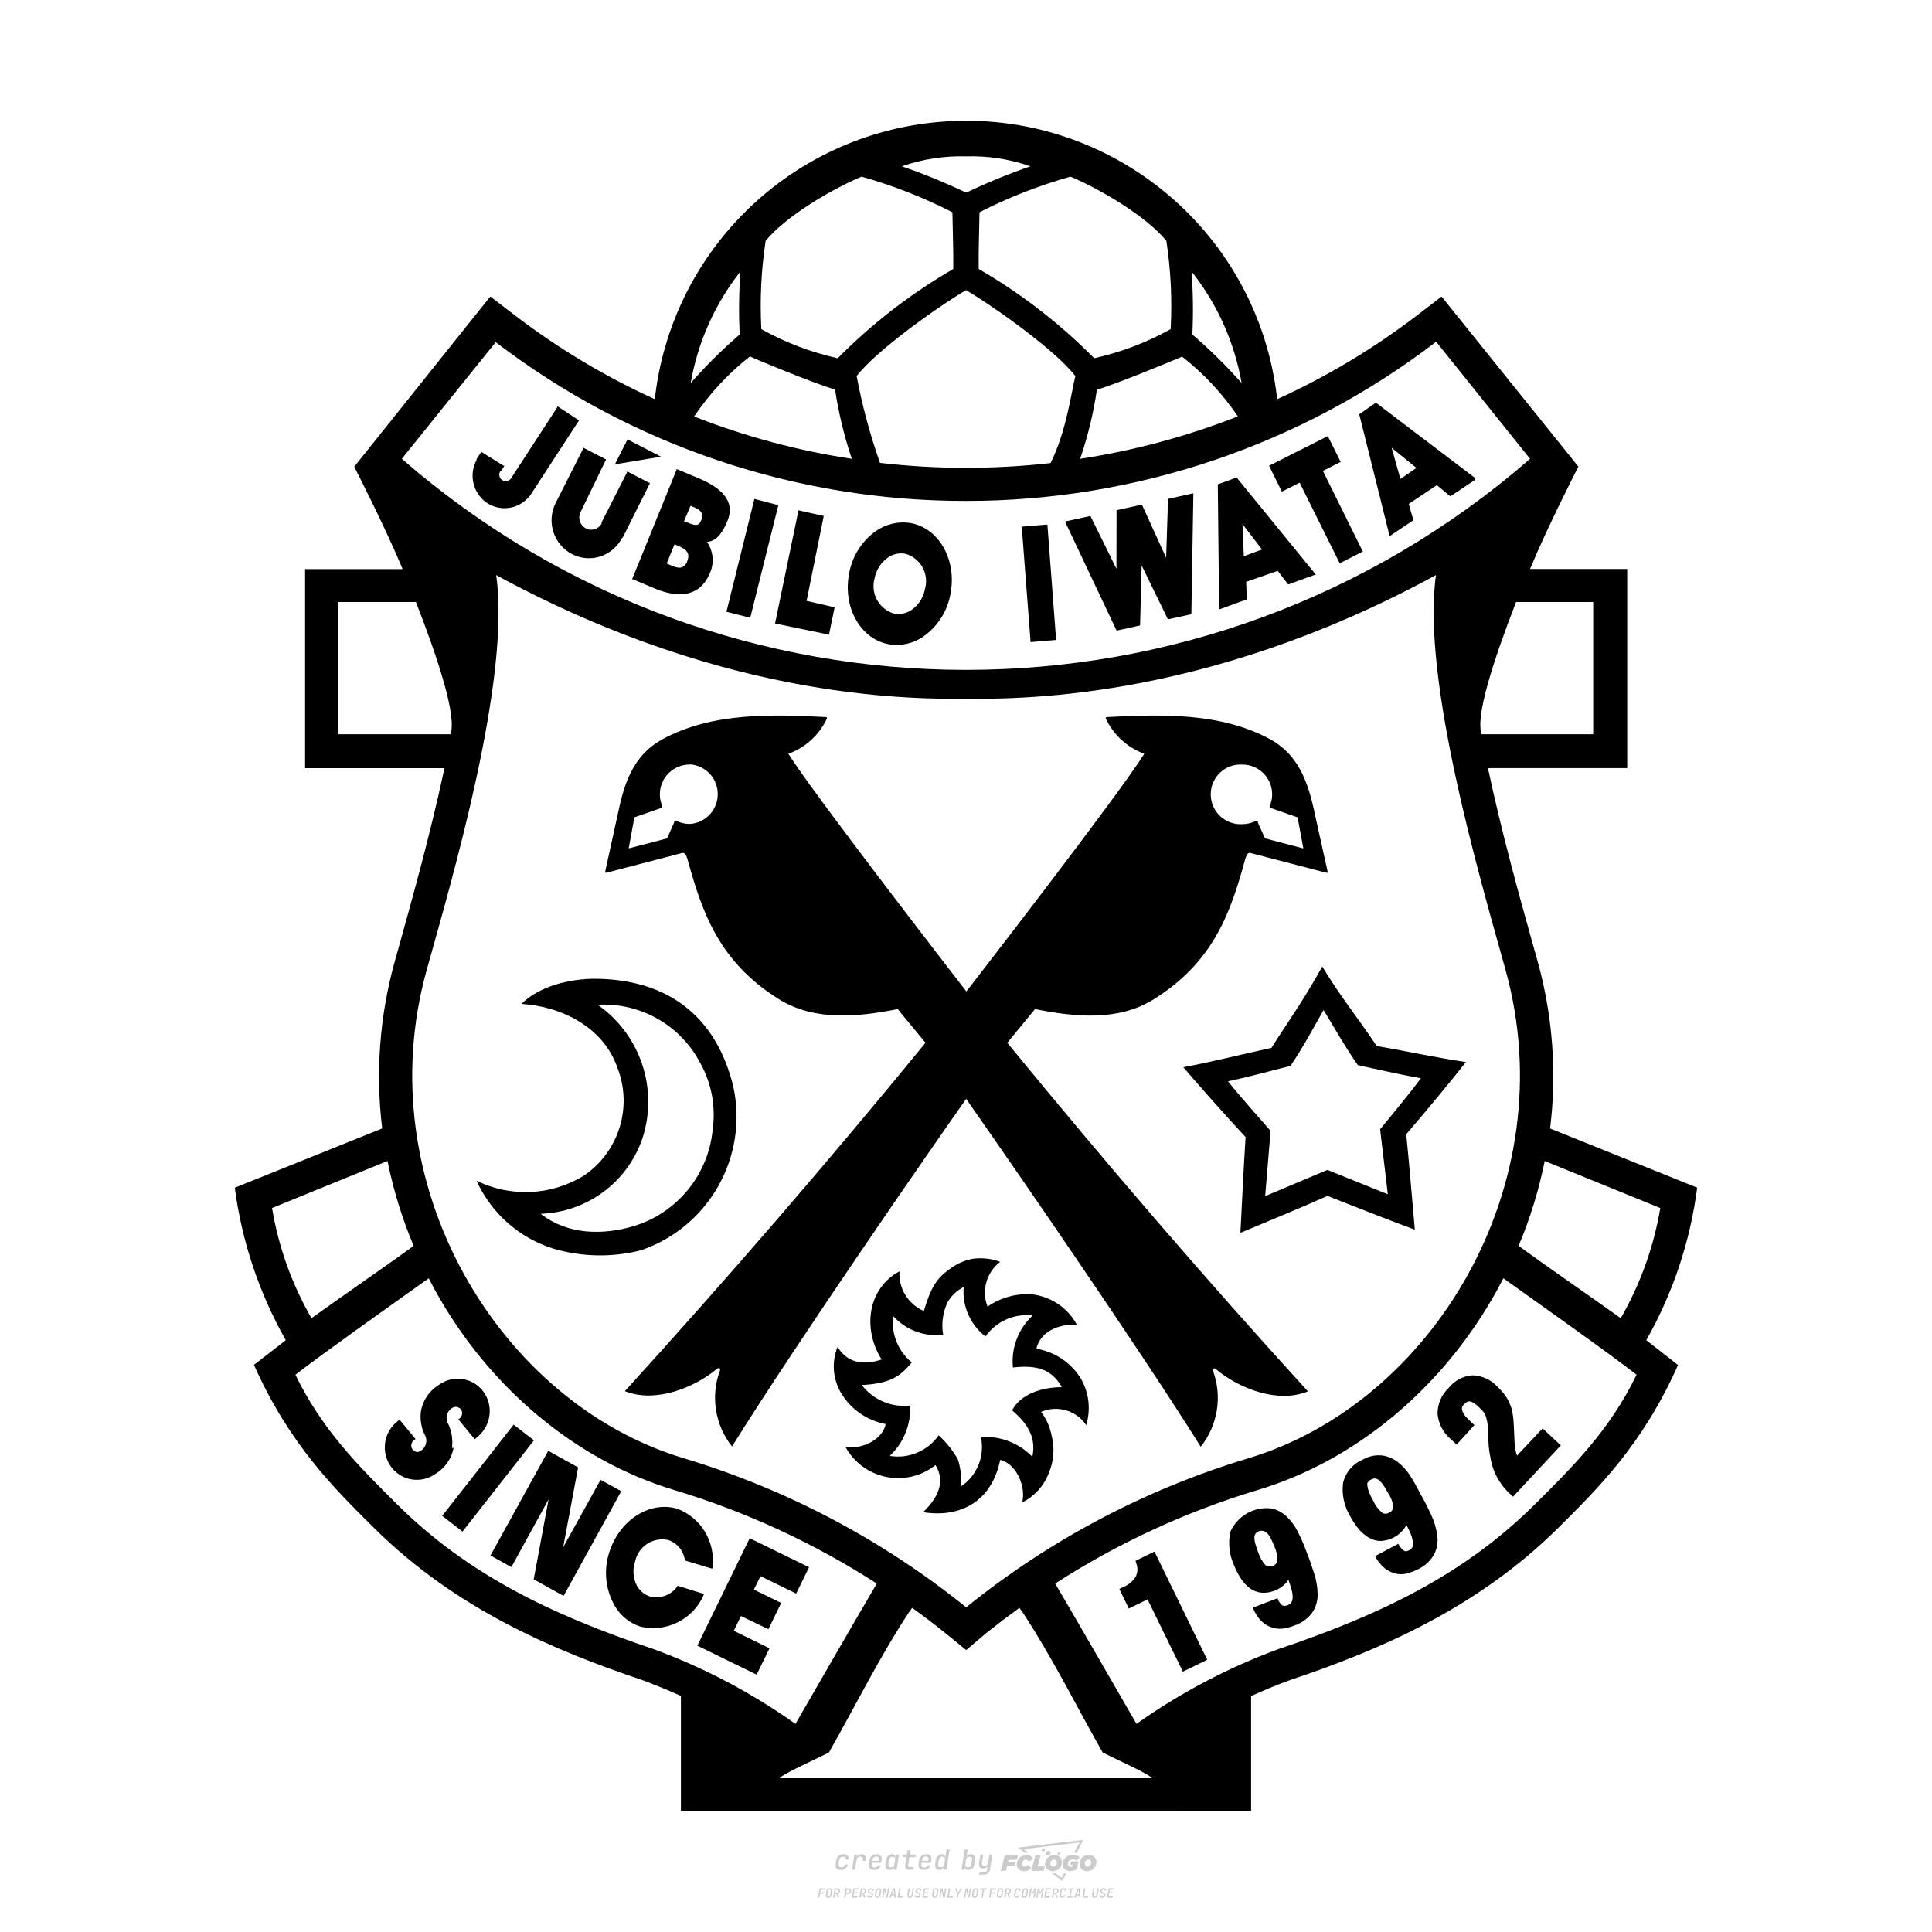 <?xml version="1.0" encoding="utf-8"?>
<!-- Created by @FCLOGO 2024-9-25 GMT+8 16:07:21 . https://fclogo.top/ -->
<!-- FOR PERSONAL USE ONLY NOT FOR COMMERCIAL USE -->
<!-- Created by @FCLOGO 2024-9-25 GMT+8 16:07:21 . https://fclogo.top/ -->
<!-- FOR PERSONAL USE ONLY NOT FOR COMMERCIAL USE -->
<!-- Created by @FCLOGO 2024-9-25 GMT+8 16:07:21 . https://fclogo.top/ -->
<!-- FOR PERSONAL USE ONLY NOT FOR COMMERCIAL USE -->
<!-- Created by @FCLOGO 2024-9-25 GMT+8 16:07:21 . https://fclogo.top/ -->
<!-- FOR PERSONAL USE ONLY NOT FOR COMMERCIAL USE -->
<svg version="1.1" xmlns="http://www.w3.org/2000/svg" xmlns:xlink="http://www.w3.org/1999/xlink" x="0px" y="0px"
	 viewBox="0 0 800 800" style="enable-background:new 0 0 800 800;" xml:space="preserve">
<path style="fill:#CCCCCC;" d="M348.22,774.3c-0.79,0-1.38-0.22-1.77-0.65c-0.39-0.44-0.53-1.03-0.41-1.79l0.25-1.65
	c0.12-0.75,0.45-1.35,0.98-1.78c0.53-0.44,1.19-0.65,1.98-0.65c0.76,0,1.33,0.2,1.72,0.6c0.39,0.4,0.55,0.94,0.47,1.62h-1.24
	c0.03-0.36-0.06-0.64-0.26-0.84c-0.2-0.2-0.5-0.3-0.89-0.3c-0.42,0-0.76,0.12-1.03,0.35c-0.27,0.23-0.43,0.56-0.5,0.99l-0.26,1.66
	c-0.07,0.44-0.01,0.77,0.19,1c0.19,0.23,0.5,0.35,0.92,0.35c0.39,0,0.72-0.1,0.98-0.3c0.26-0.2,0.44-0.48,0.52-0.85h1.24
	c-0.14,0.69-0.47,1.23-0.99,1.63C349.61,774.1,348.97,774.3,348.22,774.3z M352.8,774.19l1-6.29h1.19l-0.19,1.19
	c0.34-0.87,0.97-1.3,1.91-1.3c0.67,0,1.17,0.21,1.49,0.62c0.32,0.42,0.43,0.99,0.31,1.71l-0.07,0.42h-1.27l0.06-0.32
	c0.07-0.45,0.01-0.8-0.17-1.04c-0.18-0.24-0.48-0.36-0.88-0.36c-0.4,0-0.74,0.12-1.01,0.37c-0.27,0.24-0.43,0.59-0.5,1.03
	l-0.63,3.97H352.8z M361.91,774.3c-0.77,0-1.35-0.22-1.73-0.67c-0.38-0.45-0.51-1.04-0.4-1.77l0.25-1.65
	c0.08-0.49,0.26-0.92,0.52-1.28c0.26-0.37,0.6-0.65,1.01-0.85c0.41-0.2,0.87-0.3,1.38-0.3c0.77,0,1.35,0.22,1.73,0.67
	c0.39,0.45,0.52,1.04,0.39,1.77l-0.17,1.12h-3.85l-0.09,0.53c-0.15,0.95,0.22,1.43,1.11,1.43c0.72,0,1.17-0.25,1.37-0.74h1.22
	c-0.17,0.53-0.5,0.96-1.01,1.28C363.16,774.14,362.58,774.3,361.91,774.3z M361.23,770.22l-0.05,0.29l2.65-0.01l0.05-0.29
	c0.07-0.47,0.01-0.82-0.17-1.07c-0.18-0.25-0.49-0.37-0.92-0.37c-0.44,0-0.8,0.13-1.06,0.38
	C361.48,769.39,361.31,769.75,361.23,770.22z M368.33,774.3c-0.63,0-1.1-0.21-1.41-0.64c-0.31-0.42-0.4-1-0.27-1.73l0.27-1.77
	c0.11-0.73,0.39-1.31,0.84-1.74c0.44-0.43,0.98-0.64,1.61-0.64c0.47,0,0.83,0.12,1.09,0.35c0.26,0.24,0.39,0.56,0.38,0.96h0.02
	l0.17-1.2h1.24l-1,6.29h-1.22l0.19-1.2h-0.02c-0.12,0.41-0.35,0.73-0.69,0.97C369.2,774.18,368.8,774.3,368.33,774.3z
	 M368.93,773.23c0.39,0,0.72-0.12,0.98-0.36c0.26-0.24,0.43-0.57,0.5-1.01l0.25-1.65c0.07-0.43,0.01-0.76-0.18-1
	c-0.19-0.24-0.47-0.36-0.86-0.36c-0.4,0-0.72,0.12-0.98,0.35c-0.26,0.24-0.42,0.57-0.49,1.01l-0.25,1.65
	c-0.07,0.44-0.01,0.78,0.17,1.01C368.24,773.11,368.53,773.23,368.93,773.23z M376.35,774.19c-0.57,0-0.99-0.16-1.26-0.47
	c-0.27-0.31-0.36-0.75-0.27-1.32l0.54-3.39h-1.74l0.17-1.12h1.74l0.27-1.72h1.24l-0.27,1.72h2.47l-0.18,1.12h-2.46l-0.54,3.39
	c-0.08,0.44,0.1,0.66,0.53,0.66h1.72l-0.17,1.12H376.35z M382.5,774.3c-0.77,0-1.35-0.22-1.73-0.67c-0.38-0.45-0.52-1.04-0.4-1.77
	l0.25-1.65c0.08-0.49,0.26-0.92,0.52-1.28c0.26-0.37,0.6-0.65,1.01-0.85c0.41-0.2,0.87-0.3,1.38-0.3c0.77,0,1.35,0.22,1.73,0.67
	c0.39,0.45,0.52,1.04,0.39,1.77l-0.17,1.12h-3.85l-0.09,0.53c-0.15,0.95,0.22,1.43,1.11,1.43c0.72,0,1.17-0.25,1.37-0.74h1.22
	c-0.17,0.53-0.5,0.96-1.01,1.28C383.76,774.14,383.18,774.3,382.5,774.3z M381.83,770.22l-0.05,0.29l2.65-0.01l0.05-0.29
	c0.07-0.47,0.01-0.82-0.17-1.07c-0.18-0.25-0.49-0.37-0.92-0.37c-0.44,0-0.8,0.13-1.06,0.38
	C382.08,769.39,381.91,769.75,381.83,770.22z M388.92,774.3c-0.63,0-1.1-0.21-1.4-0.64c-0.3-0.42-0.39-1-0.28-1.73l0.27-1.77
	c0.11-0.73,0.39-1.31,0.84-1.74c0.44-0.43,0.98-0.64,1.61-0.64c0.47,0,0.83,0.12,1.09,0.35c0.26,0.24,0.39,0.56,0.38,0.96h0.02
	l0.21-1.47l0.3-1.8h1.24l-1.33,8.35h-1.22l0.19-1.2h-0.02c-0.12,0.41-0.35,0.73-0.69,0.97C389.8,774.18,389.4,774.3,388.92,774.3z
	 M389.53,773.23c0.39,0,0.72-0.12,0.98-0.36c0.26-0.24,0.43-0.57,0.5-1.01l0.25-1.65c0.08-0.43,0.02-0.76-0.17-1
	c-0.19-0.24-0.48-0.36-0.87-0.36c-0.4,0-0.72,0.12-0.98,0.35c-0.26,0.24-0.42,0.57-0.49,1.01l-0.25,1.65
	c-0.08,0.44-0.02,0.78,0.16,1.01C388.83,773.11,389.13,773.23,389.53,773.23z M401.02,774.3c-0.47,0-0.84-0.12-1.1-0.35
	c-0.26-0.23-0.39-0.56-0.38-0.97h-0.01l-0.19,1.2h-1.22l1.33-8.35h1.24l-0.29,1.8l-0.27,1.47h0.05c0.12-0.41,0.35-0.73,0.69-0.97
	c0.34-0.23,0.74-0.35,1.21-0.35c0.63,0,1.1,0.21,1.4,0.64c0.3,0.43,0.39,1.01,0.28,1.74l-0.27,1.77c-0.11,0.73-0.39,1.31-0.84,1.73
	C402.18,774.09,401.64,774.3,401.02,774.3z M400.77,773.23c0.4,0,0.72-0.12,0.98-0.35c0.26-0.23,0.42-0.57,0.5-1.01l0.25-1.65
	c0.07-0.43,0.01-0.77-0.17-1.01c-0.18-0.24-0.47-0.35-0.87-0.35c-0.39,0-0.72,0.12-0.98,0.36c-0.26,0.24-0.43,0.57-0.5,1l-0.25,1.65
	c-0.07,0.44-0.01,0.77,0.17,1.01C400.08,773.11,400.37,773.23,400.77,773.23z M405.47,776.25l0.17-1.06h1.93
	c0.64,0,1.01-0.3,1.1-0.9l0.1-0.67l0.21-1.19h-0.03c-0.12,0.42-0.35,0.74-0.68,0.97c-0.33,0.23-0.73,0.34-1.2,0.34
	c-0.63,0-1.09-0.2-1.4-0.6c-0.31-0.4-0.41-0.94-0.3-1.63l0.58-3.6h1.24l-0.56,3.48c-0.06,0.41,0,0.73,0.18,0.96
	c0.18,0.23,0.47,0.34,0.85,0.34c0.39,0,0.72-0.12,0.98-0.37c0.27-0.24,0.43-0.58,0.49-1.02l0.54-3.4h1.24l-1.01,6.41
	c-0.1,0.6-0.37,1.08-0.81,1.42c-0.44,0.35-1,0.52-1.67,0.52H405.47z M417.79,770.09h3.22l0.54-1.85h-5.47l-1.71,6.44h2.15l0.59-2.1
	h3.03l0.44-1.71h-3.03L417.79,770.09z M424.23,772.92c-0.59,0-1.02-0.39-1.02-1.12c0-0.88,0.63-1.76,1.61-1.76
	c0.49,0,0.88,0.24,1.02,0.78l1.95-0.83c-0.29-1.17-1.27-1.9-2.64-1.9c-2.78,0-4.15,2.15-4.15,3.9c0,1.76,1.27,2.83,3.07,2.83
	c1.37,0,2.34-0.59,2.98-1.42l-1.51-1.17C425.16,772.67,424.72,772.92,424.23,772.92z M430.91,768.23h-2.15l-1.76,6.44h5.12
	l0.49-1.85h-2.93L430.91,768.23z M439.75,771.01c0-1.66-1.32-2.93-3.22-2.93c-2.2,0-3.81,1.81-3.81,3.81c0,1.66,1.32,2.93,3.22,2.93
	C438.14,774.82,439.75,773.01,439.75,771.01z M434.92,771.7c0-0.83,0.59-1.71,1.51-1.71c0.78,0,1.17,0.54,1.17,1.22
	c0,0.83-0.59,1.71-1.51,1.71C435.31,772.92,434.92,772.38,434.92,771.7z M443.21,772.23h1.07l-0.2,0.68
	c-0.15,0.05-0.34,0.1-0.59,0.1c-0.68,0-1.27-0.39-1.27-1.22c0-1.02,0.73-1.9,1.95-1.9c0.59,0,1.12,0.24,1.51,0.59l1.37-1.37
	c-0.44-0.54-1.51-1.07-2.73-1.07c-2.59,0-4.29,1.76-4.29,3.86c0,2.05,1.61,2.88,3.22,2.88c0.93,0,1.85-0.29,2.49-0.68l0.93-3.32
	h-3.12L443.21,772.23z M450.78,768.08c-2.2,0-3.81,1.81-3.81,3.81c0,1.66,1.32,2.93,3.22,2.93c2.2,0,3.81-1.81,3.81-3.81
	C454,769.35,452.68,768.08,450.78,768.08z M450.34,772.92c-0.78,0-1.17-0.54-1.17-1.22c0-0.83,0.59-1.71,1.51-1.71
	c0.78,0,1.17,0.54,1.17,1.22C451.85,772.04,451.27,772.92,450.34,772.92z M437.94,767.5c-0.05,0.29,0.1,0.49,0.44,0.49
	s0.54-0.2,0.63-0.49c0.05-0.24-0.1-0.49-0.44-0.49C438.24,767.01,437.99,767.25,437.94,767.5z M432.13,765.5
	c-0.44,0-0.73,0.24-0.78,0.59c-0.05,0.34,0.1,0.59,0.54,0.59s0.73-0.24,0.78-0.59C432.77,765.74,432.57,765.5,432.13,765.5z
	 M433.01,767.3c-0.1,0.54,0.15,0.88,0.83,0.88c0.63,0,1.07-0.39,1.17-0.88s-0.15-0.88-0.83-0.88
	C433.5,766.43,433.11,766.82,433.01,767.3z M439.6,777.55l-2.44-1.81h-1.51l4.25,3.17l1.61-3.17h-0.98L439.6,777.55z M425.84,767.16
	l-2-1.46l23.13-2.78l-2.15,4.25h1.02l2.68-5.32l-26.99,3.22l2.78,2.1H425.84z M338.72,785.79l0.61-3.83h2.32l-0.08,0.52h-1.76
	l-0.18,1.14h1.63l-0.08,0.52h-1.62l-0.26,1.64H338.72z M342.97,785.84c-0.36,0-0.62-0.1-0.8-0.3c-0.17-0.2-0.23-0.47-0.18-0.82
	l0.27-1.7c0.06-0.34,0.2-0.61,0.44-0.82c0.24-0.2,0.54-0.3,0.89-0.3c0.36,0,0.62,0.1,0.8,0.3c0.17,0.2,0.24,0.47,0.18,0.81
	l-0.27,1.71c-0.06,0.34-0.2,0.62-0.44,0.82C343.63,785.74,343.33,785.84,342.97,785.84z M343.05,785.33c0.19,0,0.35-0.05,0.47-0.16
	c0.12-0.11,0.19-0.26,0.23-0.46l0.27-1.7c0.03-0.2,0.01-0.35-0.08-0.46c-0.08-0.11-0.22-0.16-0.41-0.16s-0.35,0.05-0.46,0.16
	c-0.12,0.1-0.19,0.26-0.22,0.46l-0.27,1.7c-0.03,0.2-0.01,0.35,0.08,0.46C342.72,785.28,342.86,785.33,343.05,785.33z M345,785.79
	l0.61-3.83h1.2c0.24,0,0.44,0.05,0.6,0.14c0.16,0.09,0.28,0.22,0.36,0.39c0.07,0.17,0.09,0.37,0.05,0.59
	c-0.04,0.26-0.14,0.48-0.3,0.67c-0.16,0.19-0.37,0.32-0.6,0.39l0.54,1.64h-0.62l-0.48-1.57h-0.54l-0.25,1.57H345z M345.89,783.71
	h0.64c0.19,0,0.35-0.06,0.48-0.17c0.13-0.11,0.21-0.26,0.24-0.45c0.03-0.19,0-0.35-0.09-0.46c-0.09-0.11-0.24-0.17-0.43-0.17h-0.64
	L345.89,783.71z M349.54,785.79l0.61-3.83h1.25c0.37,0,0.65,0.1,0.84,0.31c0.19,0.21,0.26,0.49,0.2,0.84
	c-0.04,0.23-0.12,0.44-0.25,0.61s-0.29,0.31-0.49,0.4c-0.2,0.09-0.42,0.14-0.66,0.14h-0.69l-0.24,1.52H349.54z M350.43,783.75h0.69
	c0.19,0,0.36-0.06,0.49-0.18c0.14-0.12,0.22-0.27,0.25-0.47c0.03-0.2,0-0.35-0.1-0.47c-0.1-0.12-0.25-0.18-0.44-0.18h-0.69
	L350.43,783.75z M352.75,785.79l0.61-3.83h2.25l-0.08,0.5h-1.7l-0.17,1.09h1.51l-0.08,0.5h-1.51l-0.19,1.24h1.69l-0.08,0.5H352.75z
	 M355.84,785.79l0.61-3.83h1.2c0.24,0,0.44,0.05,0.6,0.14c0.16,0.09,0.28,0.22,0.36,0.39c0.07,0.17,0.09,0.37,0.05,0.59
	c-0.04,0.26-0.14,0.48-0.3,0.67c-0.16,0.19-0.37,0.32-0.6,0.39l0.54,1.64h-0.62l-0.48-1.57h-0.54l-0.25,1.57H355.84z M356.74,783.71
	h0.64c0.19,0,0.35-0.06,0.48-0.17c0.13-0.11,0.21-0.26,0.24-0.45c0.03-0.19,0-0.35-0.09-0.46c-0.09-0.11-0.24-0.17-0.43-0.17h-0.64
	L356.74,783.71z M360.13,785.84c-0.39,0-0.67-0.1-0.87-0.29c-0.19-0.19-0.26-0.45-0.22-0.78h0.57c-0.03,0.17,0.01,0.31,0.12,0.41
	c0.11,0.1,0.27,0.15,0.48,0.15c0.2,0,0.37-0.05,0.5-0.15c0.13-0.1,0.21-0.23,0.24-0.4c0.02-0.15,0-0.28-0.06-0.39
	c-0.06-0.11-0.16-0.18-0.29-0.22l-0.46-0.14c-0.27-0.08-0.46-0.22-0.59-0.41c-0.13-0.19-0.17-0.42-0.13-0.68
	c0.04-0.21,0.11-0.39,0.23-0.55c0.12-0.16,0.27-0.28,0.46-0.37c0.19-0.09,0.4-0.13,0.64-0.13c0.35,0,0.62,0.1,0.8,0.29
	c0.18,0.19,0.25,0.44,0.2,0.76h-0.57c0.03-0.17,0-0.3-0.09-0.4c-0.09-0.1-0.23-0.14-0.42-0.14c-0.19,0-0.34,0.04-0.46,0.13
	c-0.12,0.09-0.19,0.21-0.21,0.38c-0.02,0.15-0.01,0.28,0.05,0.39c0.06,0.11,0.16,0.18,0.29,0.22l0.47,0.15
	c0.26,0.08,0.46,0.22,0.58,0.41c0.12,0.19,0.17,0.42,0.12,0.69c-0.04,0.22-0.12,0.41-0.24,0.57c-0.13,0.16-0.29,0.29-0.49,0.38
	C360.6,785.79,360.38,785.84,360.13,785.84z M363.27,785.84c-0.36,0-0.62-0.1-0.8-0.3c-0.17-0.2-0.23-0.47-0.18-0.82l0.27-1.7
	c0.06-0.34,0.2-0.61,0.44-0.82c0.24-0.2,0.54-0.3,0.89-0.3c0.36,0,0.62,0.1,0.8,0.3c0.17,0.2,0.24,0.47,0.18,0.81l-0.27,1.71
	c-0.06,0.34-0.2,0.62-0.44,0.82C363.92,785.74,363.62,785.84,363.27,785.84z M363.34,785.33c0.19,0,0.35-0.05,0.47-0.16
	c0.12-0.11,0.19-0.26,0.23-0.46l0.27-1.7c0.03-0.2,0.01-0.35-0.08-0.46c-0.08-0.11-0.22-0.16-0.41-0.16c-0.19,0-0.35,0.05-0.46,0.16
	c-0.12,0.1-0.19,0.26-0.22,0.46l-0.27,1.7c-0.03,0.2-0.01,0.35,0.08,0.46C363.02,785.28,363.15,785.33,363.34,785.33z
	 M365.28,785.79l0.61-3.83h0.71l0.62,3.19c0.01-0.1,0.02-0.22,0.03-0.36c0.01-0.14,0.03-0.29,0.04-0.44
	c0.02-0.15,0.04-0.29,0.06-0.41l0.31-1.98h0.52l-0.61,3.83h-0.71l-0.61-3.19c-0.01,0.09-0.02,0.21-0.03,0.34s-0.03,0.28-0.04,0.42
	c-0.02,0.15-0.04,0.28-0.06,0.41l-0.31,2.01H365.28z M368.23,785.79l1.59-3.83h0.75l0.37,3.83h-0.56l-0.07-0.97h-1.09l-0.39,0.97
	H368.23z M369.39,784.34h0.87l-0.09-1.1c-0.02-0.2-0.03-0.37-0.04-0.51c-0.01-0.14-0.01-0.24-0.01-0.3c-0.02,0.06-0.05,0.16-0.1,0.3
	c-0.05,0.14-0.11,0.31-0.19,0.5L369.39,784.34z M371.72,785.79l0.61-3.83h0.57l-0.52,3.31h1.67l-0.08,0.52H371.72z M376.68,785.84
	c-0.37,0-0.63-0.1-0.8-0.3c-0.17-0.2-0.22-0.48-0.17-0.82l0.44-2.76h0.57l-0.44,2.76c-0.03,0.2-0.01,0.35,0.07,0.46
	c0.08,0.11,0.21,0.17,0.41,0.17c0.19,0,0.35-0.06,0.46-0.17c0.12-0.11,0.19-0.27,0.22-0.46l0.44-2.76h0.57l-0.44,2.76
	c-0.06,0.35-0.2,0.62-0.43,0.82C377.35,785.74,377.05,785.84,376.68,785.84z M379.84,785.84c-0.39,0-0.67-0.1-0.87-0.29
	c-0.19-0.19-0.26-0.45-0.22-0.78h0.57c-0.03,0.17,0.01,0.31,0.12,0.41c0.11,0.1,0.27,0.15,0.48,0.15c0.2,0,0.37-0.05,0.5-0.15
	c0.13-0.1,0.21-0.23,0.24-0.4c0.02-0.15,0-0.28-0.06-0.39c-0.06-0.11-0.16-0.18-0.29-0.22l-0.46-0.14
	c-0.27-0.08-0.46-0.22-0.59-0.41c-0.13-0.19-0.17-0.42-0.13-0.68c0.04-0.21,0.11-0.39,0.23-0.55s0.27-0.28,0.46-0.37
	c0.19-0.09,0.4-0.13,0.64-0.13c0.35,0,0.62,0.1,0.8,0.29c0.18,0.19,0.25,0.44,0.2,0.76h-0.57c0.03-0.17,0-0.3-0.09-0.4
	c-0.09-0.1-0.23-0.14-0.42-0.14c-0.19,0-0.34,0.04-0.46,0.13c-0.12,0.09-0.19,0.21-0.21,0.38c-0.02,0.15-0.01,0.28,0.05,0.39
	c0.06,0.11,0.16,0.18,0.29,0.22l0.47,0.15c0.26,0.08,0.46,0.22,0.58,0.41c0.12,0.19,0.17,0.42,0.12,0.69
	c-0.04,0.22-0.12,0.41-0.24,0.57c-0.13,0.16-0.29,0.29-0.49,0.38C380.31,785.79,380.09,785.84,379.84,785.84z M381.91,785.79
	l0.61-3.83h2.25l-0.08,0.5h-1.7l-0.17,1.09h1.51l-0.08,0.5h-1.51l-0.19,1.24h1.69l-0.08,0.5H381.91z M386.94,785.84
	c-0.36,0-0.62-0.1-0.8-0.3c-0.17-0.2-0.23-0.47-0.18-0.82l0.27-1.7c0.06-0.34,0.2-0.61,0.44-0.82c0.24-0.2,0.54-0.3,0.89-0.3
	c0.36,0,0.62,0.1,0.8,0.3c0.17,0.2,0.24,0.47,0.18,0.81l-0.27,1.71c-0.06,0.34-0.2,0.62-0.44,0.82
	C387.6,785.74,387.3,785.84,386.94,785.84z M387.02,785.33c0.19,0,0.35-0.05,0.47-0.16c0.12-0.11,0.19-0.26,0.23-0.46l0.27-1.7
	c0.03-0.2,0.01-0.35-0.08-0.46c-0.08-0.11-0.22-0.16-0.41-0.16c-0.19,0-0.35,0.05-0.46,0.16c-0.12,0.1-0.19,0.26-0.22,0.46
	l-0.27,1.7c-0.03,0.2-0.01,0.35,0.08,0.46C386.7,785.28,386.83,785.33,387.02,785.33z M388.95,785.79l0.61-3.83h0.71l0.62,3.19
	c0.01-0.1,0.02-0.22,0.03-0.36c0.01-0.14,0.03-0.29,0.04-0.44c0.02-0.15,0.04-0.29,0.06-0.41l0.31-1.98h0.52l-0.61,3.83h-0.71
	l-0.61-3.19c-0.01,0.09-0.02,0.21-0.03,0.34c-0.01,0.13-0.03,0.28-0.04,0.42c-0.02,0.15-0.04,0.28-0.06,0.41l-0.31,2.01H388.95z
	 M392.25,785.79l0.61-3.83h0.57l-0.52,3.31h1.67l-0.08,0.52H392.25z M396.12,785.79l0.22-1.41l-0.75-2.42h0.58l0.45,1.45
	c0.03,0.09,0.05,0.18,0.07,0.27c0.02,0.08,0.03,0.15,0.03,0.19c0.02-0.04,0.05-0.1,0.09-0.19c0.04-0.08,0.09-0.17,0.14-0.27
	l0.9-1.45h0.6l-1.53,2.42l-0.22,1.41H396.12z M399.22,785.79l0.61-3.83h0.71l0.62,3.19c0.01-0.1,0.02-0.22,0.03-0.36
	c0.01-0.14,0.03-0.29,0.04-0.44c0.02-0.15,0.04-0.29,0.06-0.41l0.31-1.98h0.52l-0.61,3.83h-0.71l-0.61-3.19
	c-0.01,0.09-0.02,0.21-0.03,0.34c-0.01,0.13-0.03,0.28-0.04,0.42c-0.02,0.15-0.04,0.28-0.06,0.41l-0.31,2.01H399.22z M403.51,785.84
	c-0.36,0-0.62-0.1-0.8-0.3c-0.18-0.2-0.23-0.47-0.18-0.82l0.27-1.7c0.06-0.34,0.2-0.61,0.44-0.82c0.24-0.2,0.54-0.3,0.89-0.3
	c0.36,0,0.62,0.1,0.8,0.3c0.17,0.2,0.24,0.47,0.18,0.81l-0.27,1.71c-0.06,0.34-0.2,0.62-0.44,0.82
	C404.16,785.74,403.86,785.84,403.51,785.84z M403.58,785.33c0.19,0,0.35-0.05,0.47-0.16c0.12-0.11,0.19-0.26,0.23-0.46l0.27-1.7
	c0.03-0.2,0.01-0.35-0.08-0.46c-0.08-0.11-0.22-0.16-0.41-0.16c-0.19,0-0.35,0.05-0.46,0.16c-0.12,0.1-0.19,0.26-0.22,0.46
	l-0.27,1.7c-0.03,0.2-0.01,0.35,0.08,0.46C403.26,785.28,403.4,785.33,403.58,785.33z M406.38,785.79l0.52-3.31h-1.02l0.08-0.52
	h2.62l-0.08,0.52h-1.03l-0.52,3.31H406.38z M409.52,785.79l0.61-3.83h2.32l-0.08,0.52h-1.76l-0.18,1.14h1.63l-0.08,0.52h-1.62
	l-0.26,1.64H409.52z M413.77,785.84c-0.36,0-0.62-0.1-0.8-0.3c-0.18-0.2-0.23-0.47-0.18-0.82l0.27-1.7c0.06-0.34,0.2-0.61,0.44-0.82
	c0.24-0.2,0.54-0.3,0.89-0.3c0.36,0,0.62,0.1,0.8,0.3c0.17,0.2,0.24,0.47,0.18,0.81l-0.27,1.71c-0.06,0.34-0.2,0.62-0.44,0.82
	C414.42,785.74,414.13,785.84,413.77,785.84z M413.85,785.33c0.19,0,0.35-0.05,0.47-0.16c0.12-0.11,0.19-0.26,0.23-0.46l0.27-1.7
	c0.03-0.2,0.01-0.35-0.08-0.46c-0.08-0.11-0.22-0.16-0.41-0.16c-0.19,0-0.35,0.05-0.46,0.16c-0.12,0.1-0.19,0.26-0.22,0.46
	l-0.27,1.7c-0.03,0.2-0.01,0.35,0.08,0.46C413.52,785.28,413.66,785.33,413.85,785.33z M415.8,785.79l0.61-3.83h1.2
	c0.24,0,0.44,0.05,0.6,0.14c0.16,0.09,0.28,0.22,0.36,0.39c0.07,0.17,0.09,0.37,0.05,0.59c-0.04,0.26-0.14,0.48-0.3,0.67
	c-0.16,0.19-0.37,0.32-0.6,0.39l0.54,1.64h-0.62l-0.48-1.57h-0.54l-0.25,1.57H415.8z M416.69,783.71h0.64
	c0.19,0,0.35-0.06,0.48-0.17c0.13-0.11,0.21-0.26,0.24-0.45c0.03-0.19,0-0.35-0.09-0.46c-0.09-0.11-0.24-0.17-0.43-0.17h-0.64
	L416.69,783.71z M420.91,785.84c-0.36,0-0.63-0.1-0.81-0.3c-0.18-0.2-0.24-0.47-0.19-0.82l0.27-1.7c0.06-0.35,0.21-0.62,0.45-0.82
	s0.55-0.3,0.91-0.3c0.36,0,0.63,0.1,0.81,0.3c0.18,0.2,0.24,0.47,0.19,0.82h-0.57c0.03-0.2,0-0.35-0.09-0.46
	c-0.09-0.11-0.23-0.16-0.42-0.16c-0.19,0-0.35,0.05-0.48,0.16c-0.12,0.1-0.2,0.26-0.23,0.45l-0.27,1.71c-0.03,0.2,0,0.35,0.09,0.46
	c0.09,0.11,0.23,0.16,0.42,0.16c0.19,0,0.35-0.05,0.47-0.16c0.12-0.11,0.2-0.26,0.23-0.46h0.57c-0.03,0.23-0.11,0.43-0.24,0.59
	c-0.12,0.17-0.28,0.3-0.47,0.39C421.36,785.79,421.14,785.84,420.91,785.84z M424.03,785.84c-0.36,0-0.62-0.1-0.8-0.3
	c-0.18-0.2-0.23-0.47-0.18-0.82l0.27-1.7c0.06-0.34,0.2-0.61,0.44-0.82c0.24-0.2,0.54-0.3,0.89-0.3c0.36,0,0.62,0.1,0.8,0.3
	c0.17,0.2,0.24,0.47,0.18,0.81l-0.27,1.71c-0.06,0.34-0.2,0.62-0.44,0.82C424.69,785.74,424.39,785.84,424.03,785.84z
	 M424.11,785.33c0.19,0,0.35-0.05,0.47-0.16c0.12-0.11,0.19-0.26,0.23-0.46l0.27-1.7c0.03-0.2,0.01-0.35-0.08-0.46
	c-0.08-0.11-0.22-0.16-0.41-0.16c-0.19,0-0.35,0.05-0.46,0.16c-0.12,0.1-0.19,0.26-0.22,0.46l-0.27,1.7
	c-0.03,0.2-0.01,0.35,0.08,0.46C423.79,785.28,423.92,785.33,424.11,785.33z M425.97,785.79l0.61-3.83h0.69l0.18,1.23
	c0.02,0.12,0.04,0.23,0.05,0.33c0.01,0.1,0.02,0.18,0.03,0.24c0.02-0.06,0.05-0.14,0.09-0.24c0.04-0.11,0.09-0.22,0.15-0.34
	l0.57-1.22h0.71l-0.61,3.83h-0.54l0.2-1.29c0.02-0.17,0.06-0.35,0.1-0.55c0.04-0.2,0.09-0.4,0.14-0.61c0.05-0.2,0.1-0.4,0.14-0.59
	c0.05-0.19,0.09-0.35,0.13-0.49l-0.86,1.86h-0.55l-0.28-1.86c0,0.14-0.01,0.29-0.02,0.47c-0.01,0.18-0.02,0.37-0.04,0.57
	c-0.02,0.2-0.04,0.41-0.06,0.61c-0.02,0.2-0.05,0.4-0.08,0.57l-0.2,1.29H425.97z M429.11,785.79l0.61-3.83h0.69l0.18,1.23
	c0.02,0.12,0.04,0.23,0.05,0.33c0.01,0.1,0.02,0.18,0.03,0.24c0.02-0.06,0.05-0.14,0.09-0.24c0.04-0.11,0.09-0.22,0.15-0.34
	l0.57-1.22h0.71l-0.61,3.83h-0.54l0.2-1.29c0.02-0.17,0.06-0.35,0.1-0.55c0.04-0.2,0.09-0.4,0.14-0.61c0.05-0.2,0.1-0.4,0.14-0.59
	c0.05-0.19,0.09-0.35,0.13-0.49l-0.86,1.86h-0.55l-0.28-1.86c0,0.14-0.01,0.29-0.02,0.47c-0.01,0.18-0.02,0.37-0.04,0.57
	c-0.02,0.2-0.04,0.41-0.06,0.61c-0.02,0.2-0.05,0.4-0.08,0.57l-0.2,1.29H429.11z M432.41,785.79l0.61-3.83h2.25l-0.08,0.5h-1.7
	l-0.17,1.09h1.51l-0.08,0.5h-1.51l-0.19,1.24h1.69l-0.08,0.5H432.41z M435.51,785.79l0.61-3.83h1.2c0.24,0,0.44,0.05,0.6,0.14
	c0.16,0.09,0.28,0.22,0.36,0.39c0.07,0.17,0.09,0.37,0.05,0.59c-0.04,0.26-0.14,0.48-0.3,0.67c-0.16,0.19-0.37,0.32-0.6,0.39
	l0.54,1.64h-0.62l-0.48-1.57h-0.54l-0.25,1.57H435.51z M436.4,783.71h0.64c0.19,0,0.35-0.06,0.48-0.17
	c0.13-0.11,0.21-0.26,0.24-0.45c0.03-0.19,0-0.35-0.09-0.46c-0.09-0.11-0.24-0.17-0.43-0.17h-0.64L436.4,783.71z M439.8,785.84
	c-0.36,0-0.63-0.1-0.81-0.3c-0.18-0.2-0.24-0.47-0.19-0.82l0.27-1.7c0.06-0.35,0.21-0.62,0.45-0.82s0.55-0.3,0.91-0.3
	c0.36,0,0.63,0.1,0.81,0.3c0.18,0.2,0.24,0.47,0.19,0.82h-0.57c0.03-0.2,0-0.35-0.09-0.46c-0.09-0.11-0.23-0.16-0.42-0.16
	c-0.19,0-0.35,0.05-0.47,0.16c-0.12,0.1-0.2,0.26-0.23,0.45l-0.27,1.71c-0.03,0.2,0,0.35,0.09,0.46c0.09,0.11,0.23,0.16,0.42,0.16
	s0.35-0.05,0.47-0.16c0.12-0.11,0.2-0.26,0.23-0.46h0.57c-0.03,0.23-0.11,0.43-0.24,0.59c-0.12,0.17-0.28,0.3-0.47,0.39
	C440.25,785.79,440.04,785.84,439.8,785.84z M441.88,785.79l0.08-0.5h0.78l0.45-2.82h-0.78l0.08-0.5h2.13l-0.08,0.5h-0.78
	l-0.45,2.82h0.78l-0.08,0.5H441.88z M444.74,785.79l1.59-3.83h0.75l0.37,3.83h-0.56l-0.07-0.97h-1.09l-0.39,0.97H444.74z
	 M445.9,784.34h0.87l-0.09-1.1c-0.02-0.2-0.03-0.37-0.04-0.51c-0.01-0.14-0.01-0.24-0.01-0.3c-0.02,0.06-0.05,0.16-0.1,0.3
	c-0.05,0.14-0.11,0.31-0.19,0.5L445.9,784.34z M448.24,785.79l0.61-3.83h0.57l-0.52,3.31h1.67l-0.08,0.52H448.24z M453.19,785.84
	c-0.37,0-0.63-0.1-0.8-0.3c-0.17-0.2-0.22-0.48-0.17-0.82l0.44-2.76h0.57l-0.44,2.76c-0.03,0.2-0.01,0.35,0.07,0.46
	c0.08,0.11,0.21,0.17,0.41,0.17c0.19,0,0.35-0.06,0.46-0.17c0.12-0.11,0.19-0.27,0.22-0.46l0.44-2.76h0.57l-0.44,2.76
	c-0.06,0.35-0.2,0.62-0.43,0.82C453.86,785.74,453.56,785.84,453.19,785.84z M456.36,785.84c-0.39,0-0.67-0.1-0.87-0.29
	c-0.19-0.19-0.26-0.45-0.22-0.78h0.57c-0.03,0.17,0.01,0.31,0.12,0.41c0.11,0.1,0.27,0.15,0.48,0.15c0.2,0,0.37-0.05,0.5-0.15
	s0.21-0.23,0.24-0.4c0.02-0.15,0-0.28-0.06-0.39c-0.06-0.11-0.16-0.18-0.29-0.22l-0.46-0.14c-0.27-0.08-0.46-0.22-0.59-0.41
	c-0.13-0.19-0.17-0.42-0.13-0.68c0.04-0.21,0.11-0.39,0.23-0.55c0.12-0.16,0.27-0.28,0.46-0.37c0.19-0.09,0.4-0.13,0.64-0.13
	c0.35,0,0.62,0.1,0.8,0.29c0.18,0.19,0.25,0.44,0.2,0.76h-0.57c0.03-0.17,0-0.3-0.09-0.4c-0.09-0.1-0.23-0.14-0.42-0.14
	c-0.19,0-0.34,0.04-0.46,0.13c-0.12,0.09-0.19,0.21-0.21,0.38c-0.02,0.15-0.01,0.28,0.05,0.39c0.06,0.11,0.16,0.18,0.29,0.22
	l0.47,0.15c0.26,0.08,0.46,0.22,0.58,0.41c0.12,0.19,0.17,0.42,0.12,0.69c-0.04,0.22-0.12,0.41-0.24,0.57
	c-0.13,0.16-0.29,0.29-0.49,0.38C456.82,785.79,456.6,785.84,456.36,785.84z M458.42,785.79l0.61-3.83h2.25l-0.08,0.5h-1.7
	l-0.17,1.09h1.51l-0.08,0.5h-1.51l-0.19,1.24h1.69l-0.08,0.5H458.42z"/>
<path d="M549.62,360.39l-5.52-24.91c-2.6-11.95-6.66-23.13-18.25-29.43c-20.62-11.13-45.12-10.27-67.57-9.12
	c-0.25,0.02-0.44,0.24-0.42,0.49c0,0.02,0,0.04,0.01,0.06c3.16,6.81,8.91,12.08,15.97,14.64c-11.5,18.25-73.68,98.41-73.68,98.41
	s-62.23-80.25-73.73-98.41c7.08-2.55,12.84-7.83,16.01-14.64c0.05-0.25-0.11-0.49-0.35-0.54c-0.02,0-0.04-0.01-0.06-0.01
	c-22.49-1.14-46.99-2.01-67.61,9.12c-11.72,6.3-15.74,17.47-18.25,29.43l-5.47,24.91c0,0.68-0.46,1.28,0.87,0.87l31.16-8.12
	c1.09,0,1.69,1.69,1.96,2.74c6.02,21.67,12.87,42.34,37.96,57.94c14.78,9.12,32.85,7.25,49.09,4.01c3.92,4.88,8.39,10.13,11.5,13.96
	c-41.06,50.18-82.12,97.68-124.5,144.26c12.64,5.06,28.61-1.37,38-9.12c0.91-0.78,1.6-0.36,1.41,0.46
	c-4,10.67-2.11,22.65,4.97,31.57c26.37-42.38,81.16-121.54,96.95-143.94c15.69,22.4,70.53,101.56,97.13,144.03
	c7.1-8.91,9.01-20.9,5.02-31.57c0-0.82,0.5-1.23,1.37-0.46c9.4,7.85,25.37,14.28,38,9.12c-42.43-46.49-83.4-94.16-124.5-144.35
	c3.1-3.83,7.57-9.12,11.5-13.96c16.2,3.24,34.31,5.2,49.09-4.01c25.05-15.6,31.94-36.27,37.91-57.94c0.27-1.05,0.87-2.87,1.96-2.74
	l31.16,8.12C550.03,361.66,549.8,361.25,549.62,360.39z M285.6,341.18c-2.05,0-4.07-0.5-5.89-1.46c-0.55-0.05-0.55,0.32-0.55,0.82
	l-2.92,6.62l-15.92,4.15l2.37-12.87l10.63-3.7c0.73-0.18,0.96-0.32,0.96-0.87c-0.7-1.56-1.06-3.26-1.05-4.97c0-0.02,0-0.03,0-0.05
	c0.03-6.8,5.56-12.3,12.36-12.27v-0.09c6.24,0.38,11.21,5.35,11.59,11.59C297.61,334.9,292.42,340.76,285.6,341.18z M523.8,347.15
	l-2.92-6.52c0-0.5,0-0.87-0.59-0.82c-1.8,0.95-3.8,1.45-5.84,1.46c-6.82,0.41-12.68-4.77-13.09-11.59
	c-0.41-6.82,4.77-12.68,11.59-13.09c0.5-0.03,1-0.03,1.5,0c6.8,0,12.32,5.52,12.32,12.32c0.01,1.71-0.35,3.41-1.05,4.97
	c0,0.55,0.27,0.68,0.96,0.87l10.63,3.7l2.37,12.87L523.8,347.15z M447.38,570.52c-4.1-6.42-10.73-10.8-18.25-12.04
	c1.73-7.3,9.63-10.45,16.83-9.85c-3.96-7.4-11.47-12.24-19.85-12.77c-6.13-0.12-12.15,1.68-17.2,5.16
	c-2.56-6.65-0.42-14.2,5.25-18.52c-3.7-1.38-7.68-1.8-11.59-1.23c-3.42,0.68-6.64,2.15-9.4,4.29c-5.66,3.92-7.89,8.17-10.63,17.29
	c-6.5-2.79-10.54-9.37-10.08-16.42c-13.05,6.93-15.51,23.68-7.39,36.5c-6.34,2.14-13.69,2.28-18.25-5.2
	c-2.48,6.13-2.01,13.06,1.28,18.8c4.01,6.89,10.82,11.68,18.66,13.14c-1.19,5.93-8.67,10.4-16.61,9.58c0.67,1.2,1.43,2.35,2.29,3.42
	c8.55,10.74,24.2,12.52,34.94,3.97c3.97,6.48,1.55,13.09-5.16,19.53c13,2.14,27.92-2.33,31.94-21.67
	c6.84,1.64,10.72,11.22,9.12,17.61c5.03-2.5,8.94-6.8,10.95-12.04c2.19-5.04,2.6-10.67,1.14-15.97c-0.69-3.44-2.15-6.67-4.29-9.44
	c6.74-2.96,14.63-0.65,18.71,5.47C451.77,583.52,450.9,576.42,447.38,570.52z M419.09,583.98c5.06,4.43,10.31,10.13,8.39,19.25
	c-5.55-5.74-13.35-8.72-21.31-8.17c1.71,7.86-1.57,15.97-8.26,20.44c0.32-3.79-0.12-7.6-1.28-11.22c-2.11-3.71-4.79-7.06-7.94-9.95
	c-4.55,6.51-12.43,9.82-20.26,8.53c5.73-5.38,8.82-13,8.44-20.85c-7.7,0.87-15.3-2.34-20.03-8.49c11.59-0.64,15.79-3.38,20.71-9.35
	c-5.69-4.66-8.6-11.91-7.71-19.21c5.26,5.76,12.96,8.65,20.71,7.76c-0.83-4.65-0.16-9.44,1.92-13.69c1.59-2.6,3.86-4.72,6.57-6.11
	c-0.67,7.92,2.73,15.64,9.03,20.48c4.41-6.27,11.92-9.61,19.53-8.67c-5.96,5.49-8.99,13.47-8.17,21.53c8.85-1,15.69,0.05,20.26,8.12
	C431.37,574.45,422.74,577.18,419.09,583.98z M303.58,449.67c-6.02-24.68-22.86-43.89-56.53-44.39c-10.95-0.14-23.86,3.1-31.11,10.4
	c16.83,1.09,33.9,9.76,39.65,26.28c6.45,16.28,0.77,34.86-13.69,44.76c-13.49,8.36-30.33,9.18-44.57,2.19
	c6.07,13.42,17.57,23.62,31.62,28.06c11.88,3.54,24.49,3.8,36.5,0.73C293.63,508.05,310.06,478.75,303.58,449.67z M295.14,467.42
	c-1.69,18.96-14.78,34.97-33.03,40.38c-12.73,3.7-27.15,3.51-38.23-5.2c19.2-0.62,36-13.1,42.16-31.3
	c6.64-20.5-0.9-42.93-18.57-55.25c17.62-1.01,34.21,8.37,42.43,24C294.57,448.35,296.41,457.96,295.14,467.42z M607.01,439.77
	c-12.14-1.78-24.77-4.56-36.95-6.66c-7.71-11.54-15.19-20.67-22.54-32.89c-8.26,14.92-15.19,24.27-21.03,33.67
	c-12.09,2.65-24.59,5.79-36.5,8.03c4.84,5.7,17.52,20.07,25.78,28.92c-0.87,13.69-1.28,23.18-2.14,39.65
	c11.27-4.7,24.73-10.27,36.09-15.28c11.59,4.56,24.5,9.67,36.13,13.96c-1.46-16.38-2.19-25.91-3.56-39.51
	C590.22,460.53,602.4,445.65,607.01,439.77z M549.66,484.43l-25.78,10.86l2.24-27.05c0,0-13.64-15.33-17.61-20.48
	c9.9-2.14,17.47-4.33,25.87-6.39c5.38-8.03,9.58-15.92,13.69-23.13c4.43,7.25,8.71,14.96,14.19,22.81
	c8.49,1.78,16.15,3.65,26.1,5.43c-3.79,5.29-16.88,21.12-16.88,21.12l3.19,26.92L549.66,484.43z M426.71,265.49l-3.6-47.08v-0.32
	l0.36-0.05l9.85-0.82l0.36-0.05l0.05,0.36l3.56,47.13v0.32l-0.36,0.05l-9.85,0.82l-0.36,0.05V265.49z M493.32,254.04l0.82-49.32
	v-0.46l-0.46,0.09l-9.76,2.19l-0.27,0.05v0.27l-0.78,24.09l-9.9-21.72l-0.14-0.27l-0.27,0.05l-9.95,2.19l-0.27,0.09v0.27
	l-0.05,23.95l-10.63-21.58l-0.14-0.27l-0.27,0.05l-9.81,2.14l-0.41,0.14l0.18,0.41l21.03,44.48l0.14,0.27l0.27-0.09l9.12-2.01
	l0.27-0.05l0.05-0.32l0.64-24.54l10.77,22.08l0.14,0.23l0.27-0.05l9.12-2.01l0.27-0.05V254.04z M544.87,238.03h-0.5l-10.77,3.92
	h-0.23l0,0l-4.29-5.57l-13.09,4.56l0.32,7.03v0.27h-0.23l-10.81,3.97h-0.46v-0.55l-0.55-51.51v0.32h0.27l7.35-2.69h0.23l0,0
	l32.44,39.78L544.87,238.03z M515.04,230.32l7.53-2.78l-8.08-10.54L515.04,230.32z M564.17,228.08L547.79,195l7.03-3.56l0.36-0.14
	l-0.18-0.32l-5.02-10.08l-0.14-0.32l-0.36,0.18l-23.68,11.95l-0.32,0.18l0.18,0.32l4.97,10.04l0.14,0.32l0.32-0.14l7.07-3.56
	l16.42,33.03l0.14,0.32l0.36-0.14l8.94-4.56l0.32-0.14L564.17,228.08z M610.71,198.74l-0.46,0.32l-9.58,6.39h-0.23l0,0l-5.47-4.56
	l-11.63,7.76l1.92,6.75l0,0l0,0l-9.54,6.39l-0.41,0.27v-0.5l-12.45-49.91v-0.27h0.23l6.52-4.56h0.23l0,0l40.79,30.98L610.71,198.74z
	 M579.87,198.33l6.66-4.56l-10.27-8.35L579.87,198.33z M312.75,206.68l9.22,2.42l0.32,0.09l-0.09,0.36l-11.45,45.9l-0.09,0.36
	l-0.32-0.09l-9.22-2.33l-0.32-0.09l0.09-0.32l11.41-46.08l0.09-0.32L312.75,206.68z M341.12,213.66l-0.36-0.09l-9.76-2.19
	l-0.36-0.09l-0.09,0.41L321,257.83l-0.05,0.36l0.32,0.05l21.62,4.47l0.36,0.09l0.09-0.36l2.19-10.63l0.09-0.32l-0.36-0.09
	l-11.27-2.6l7.03-34.76L341.12,213.66z M301.16,215.81c-3.06,7.53-6.25,8.35-8.39,8.58c2.78,4.06,3.1,9.32,0.82,13.69
	c-3.65,8.12-11.59,10.13-22.31,5.66l-9.12-3.83h-0.32v-0.32l18.25-44.94v-0.32h0.36l9.12,3.83
	C300.34,202.71,304.26,208.6,301.16,215.81z M283.23,215.81c4.56,1.78,5.93,2.6,7.25-0.68c1.32-3.28-1.55-4.56-4.56-5.66
	L283.23,215.81z M284.55,232.37c1.69-4.11-1.41-5.43-5.25-6.98l-3.24,7.94c3.38,1.46,6.8,3.38,8.49-0.87V232.37z M374.93,229.31
	c-2.55-0.49-5.19,0.08-7.3,1.6c-2.91,2.07-4.89,5.2-5.52,8.71c-1.67,6.23,1.93,12.65,8.12,14.46c2.56,0.47,5.21-0.11,7.35-1.6
	c2.9-2.09,4.86-5.24,5.47-8.76C384.75,237.51,381.13,231.08,374.93,229.31z M393.59,245.78c-1.22,7.14-5.22,13.51-11.13,17.7
	c-4.24,3.02-9.53,4.19-14.64,3.24c-11.59-2.24-18.89-15.33-16.24-29.15c1.22-7.14,5.22-13.51,11.13-17.7
	c4.26-2.97,9.53-4.14,14.64-3.24C388.94,218.91,396.24,231.96,393.59,245.78z M207.18,195.1c-0.81,1.22-0.48,2.86,0.74,3.67
	c0.01,0.01,0.03,0.02,0.04,0.03c0.57,0.4,1.28,0.55,1.96,0.41c0.68-0.16,1.28-0.57,1.69-1.14l0,0l0,0l0,0l19.12-29.38v-0.32h0.32
	l8.39,5.52h0.27v0.27l-19.66,30.2c-1.93,2.98-4.97,5.07-8.44,5.79c-3.49,0.74-7.13,0.03-10.08-1.96c-5.87-4.11-7.58-12.04-3.92-18.2
	v0.5h-0.32v-0.32l1.69-2.6l0.23-0.32h0.32l8.94,5.57h0.27v0.27l-1.14,1.78 M248.97,216.58l10.63-20.94v-0.32h0.32l8.81,4.56h0.32
	v0.36l-11.31,22.58v-0.36l0,0l0,0c-1.87,3.75-5.15,6.6-9.12,7.94c-3.89,1.27-8.13,0.93-11.77-0.96
	c-7.69-4.04-10.69-13.53-6.71-21.26l11.31-22.35v-0.32h0.32l8.81,4.56h0.32v0.32l-10.49,21.63c-1.24,2.46-0.29,5.46,2.14,6.75
	c1.14,0.64,2.51,0.75,3.74,0.32c1.27-0.41,2.33-1.31,2.92-2.51l0,0l0,0H248.97z M272.6,189.3l-17.29,2.87l-0.68,0.09l0.32-0.64
	l4.74-9.35l0.18-0.32l0.32,0.18l12.55,6.48l0.96,0.5L272.6,189.3z M702.77,491.78l-60.91-24.5c2.84-23.18,1.09-46.7-5.16-69.21
	l-2.33-8.3c-4.93-17.66-12.45-44.48-18.25-71.72h57.67v-82.44h-40.24c7.39-17.88,20.03-42.38,20.03-42.38l-56.66-70.44l-10.63,8.17
	c-17.81,13.54-37.08,25.07-57.44,34.35C520.93,94.14,456.8,42.88,385.63,50.81c-60.23,6.72-107.78,54.26-114.49,114.49
	c-20.37-9.27-39.64-20.79-57.44-34.35l-10.68-8.17l-56.34,70.49c0,0,12.64,24.5,20.03,42.38h-40.38v82.44h57.71
	c-5.84,27.37-13.37,54.06-18.25,71.72l-2.33,8.3c-6.25,22.49-8.02,45.99-5.2,69.16l-61.04,24.54c2.92,22.21,10.09,43.65,21.12,63.14
	l-13.18,10.22c14.69,33.03,33.53,51.42,49.64,67.43c34.35,34.13,75.55,51.1,111.32,63.14c5.47,2.05,10.72,4.2,15.83,6.52v47.68
	l236.1,0.05v-47.68c5.16-2.33,10.4-4.56,15.83-6.52c35.81-12.04,76.96-29.02,111.36-63.14c16.1-16.01,34.95-34.4,49.59-67.43
	l-13.14-10.27C692.73,535.46,699.89,514,702.77,491.78z M639.63,480.74l47.86,19.48c-2.7,16.06-8.25,31.51-16.38,45.62
	c-12.68-9.12-31.43-21.99-42.29-29.97C633.59,504.55,637.21,492.78,639.63,480.74z M659.71,249.29v54.75h-46.17
	c-2.78-7.21,4.97-30.93,14.23-54.75H659.71z M514.12,158.6c-6.33-7.15-13.14-13.86-20.39-20.07c0.41-8.7,0.3-17.41-0.32-26.1
	C504.05,125.85,511.17,141.72,514.12,158.6z M512.57,172.42c-21.04,8.27-42.94,14.17-65.29,17.56c3.16-9.31,5.48-18.88,6.93-28.61
	c8.3-2.42,33.21-12.77,35.27-13.69C498.44,154.67,506.23,163.02,512.57,172.42z M482.96,99.7c1.84,12.1,2.44,24.36,1.78,36.59
	c-9.92,5.53-20.58,9.58-31.66,12.04c-14.23-14.38-30.31-26.8-47.81-36.95c-0.14-7.66,0.32-21.17,0.32-23.5
	c12.03-6.14,24.64-11.07,37.64-14.74C455.59,78.3,474.52,89.48,482.96,99.7z M445.28,155.72c-1.64,6.71-3.83,23.22-10.27,36.04
	c-11.62,1.3-23.3,1.95-34.99,1.96c-11.91,0.01-23.8-0.68-35.63-2.05c-4.15-11.72-7.38-23.74-9.67-35.95
	c7.89-10.27,32.53-28.01,45.3-35.59C412.75,127.71,437.43,145.46,445.28,155.72z M400.07,64.75c9.04-0.27,18.06,1.12,26.6,4.11
	c-9.06,3.14-17.94,6.78-26.6,10.9c-8.67-4.12-17.57-7.76-26.64-10.9C381.98,65.88,391.01,64.49,400.07,64.75z M317.04,99.7
	c8.44-10.22,27.37-21.4,39.74-26.55c12.99,3.66,25.58,8.6,37.59,14.74c0,2.33,0.46,15.83,0.36,23.5
	c-17.52,10.15-33.61,22.57-47.86,36.95c-11.07-2.46-21.72-6.52-31.62-12.04C314.6,124.06,315.19,111.8,317.04,99.7z M310.51,147.6
	c2.05,1,26.96,11.36,35.27,13.69c1.47,9.75,3.8,19.35,6.93,28.7c-22.35-3.38-44.25-9.26-65.29-17.52
	C293.78,163.02,301.57,154.63,310.51,147.6z M306.59,112.43c-0.62,8.69-0.72,17.4-0.32,26.1c-7.21,6.22-13.97,12.93-20.26,20.07
	C288.93,141.74,296,125.87,306.59,112.43z M166.39,189.99l38.87-48.31c55.93,42.75,124.41,65.86,194.81,65.74
	c70.36,0.05,138.77-23.13,194.62-65.92l38.87,48.5C499.64,306.51,300.32,306.51,166.39,189.99z M140.02,304.04v-54.75h32.21
	c9.31,23.82,17.02,47.54,14.28,54.75H140.02z M176.66,401.72c10.17-36.5,34.99-120.35,28.79-163.6
	c98.41,53.61,176.7,50.96,194.63,51.33c17.84-0.37,96.17,2.28,194.53-51.33c-6.16,43.25,18.66,126.97,28.83,163.6
	c24.59,88.69-30.25,179.3-106.62,202.15c-42.54,12.82-82.19,33.77-116.75,61.68c-34.59-27.9-74.25-48.85-116.79-61.68
	C206.86,581.06,152.02,490.41,176.66,401.72z M112.65,500.22l47.81-19.48c2.44,12.04,6.06,23.8,10.81,35.13
	c-10.86,7.98-29.61,20.85-42.29,29.97C120.85,531.73,115.31,516.28,112.65,500.22z M270.73,682.89
	c-42.7-14.37-77.1-30.98-106.3-59.99c-15.79-15.69-31.07-30.84-42.11-53.65c11.13-8.67,38.82-28.24,55.2-39.92
	c0.82,1.6,1.69,3.19,2.55,4.79c22.31,40.51,58.49,70.71,99.23,82.9c29.59,8.92,57.78,21.95,83.76,38.69
	c-6.84,11.54-33.67,58.12-33.67,58.12C311.29,700.97,291.56,690.57,270.73,682.89z M475.98,736.31H323.83c-1.69,0-0.5-0.55-0.5-0.55
	c3.88-2.6,12.5-6.39,19.89-10.08c11.13-19.53,20.8-39.28,33.17-58.08l1.32-1.82c4.59,3.28,9.15,6.75,13.69,10.4l8.67,7.07l8.35-7.07
	c4.62-3.65,9.19-7.12,13.69-10.4l1.32,1.82c12.36,18.8,22.08,38.55,33.17,58.08c7.39,3.7,16.06,7.48,19.89,10.08
	C476.49,735.77,477.72,736.31,475.98,736.31z M635.57,622.9c-29.2,29.02-63.6,45.62-106.3,59.99
	c-20.83,7.68-40.56,18.08-58.67,30.93c0,0-26.83-46.58-33.67-58.12c25.98-16.74,54.17-29.77,83.76-38.69
	c40.74-12.18,76.92-42.38,99.27-82.9l2.55-4.79c16.38,11.68,44.07,31.25,55.16,39.92C666.64,592.06,651.4,607.2,635.57,622.9z
	 M221,653.96l0.27,0.14l11.72,6.52l0.36,0.23l0.23-0.41l23.45-42.57l0.23-0.36l-0.36-0.23l-7.85-4.33l-0.41-0.18l-0.18,0.36
	l-15.28,27.6l6.2-33.08l-0.27-0.18l-11.72-6.52l-0.36-0.23l-0.23,0.41l-23.5,42.57l-0.18,0.36l0.36,0.23l7.85,4.38l0.41,0.18
	l0.23-0.36l15.19-27.65L221,653.96z M291.12,659.9l-10.4-3.24h-0.27v0.27c-2.53,3.51-6.91,5.16-11.13,4.2
	c-2.39-0.73-4.41-2.37-5.61-4.56c-1.59-3.09-1.86-6.7-0.73-9.99c1.29-6.22,7.38-10.21,13.6-8.92c0.03,0.01,0.06,0.01,0.09,0.02
	c3.69,1.21,6.36,4.41,6.89,8.26v0.27h0.23l10.72,3.24h0.5v-0.5c1.33-10.48-4.71-20.51-14.6-24.23c-11.5-3.33-24.04,4.79-28.19,18.25
	c-2.19,6.87-1.59,14.33,1.69,20.76c2.29,4.71,6.41,8.27,11.41,9.85c10.75,2.48,21.74-3.09,26.1-13.23v-0.46H291.12z M183.41,627.91
	l7.85,6.07l0.27,0.23l0.23-0.32l29.11-37.18l0.23-0.27l-0.27-0.23l-7.85-6.07l-0.27-0.23l-0.23,0.27l-29.15,37.23l-0.23,0.27
	L183.41,627.91z M303.85,675.27l2.97-6.11l11.36,5.47l5.29-10.9l-11.31-5.52l2.74-5.57l14.78,7.21l5.34-10.9l-24.59-12l-21.67,44.48
	l24.54,12l5.34-10.9L303.85,675.27z M187.15,599.63c0.44-3.36-0.07-6.77-1.46-9.85c-1.45-2.24-0.82-5.24,1.42-6.69
	c0.06-0.04,0.12-0.07,0.17-0.11l0,0c1.12-0.71,2.59-0.5,3.47,0.5c0.94,1.15,0.78,2.84-0.36,3.79l-0.41,0.36h-0.27l0.23,0.27
	l6.39,7.76l0.27,0.27l0.27-0.23l1.19-1l0.27-0.27l0,0c5.33-4.86,5.97-13.03,1.46-18.66c-4.41-5.44-12.3-6.48-17.98-2.37
	c-3.9,2.35-6.62,6.25-7.48,10.72l0,0c-0.49,3.36,0.02,6.78,1.46,9.85c1.44,2.31,0.73,5.35-1.58,6.79c-0.01,0-0.01,0.01-0.02,0.01
	l0,0c-0.48,0.34-1.06,0.5-1.64,0.46c-1.47-0.24-2.46-1.63-2.22-3.1c0.09-0.56,0.36-1.07,0.76-1.47l0.41-0.32l0.46-0.32v-0.27
	l-6.39-7.76v-0.27l-0.27,0.23l-1.19,1l-0.27,0.23l0,0c-5.38,4.87-6.02,13.1-1.46,18.75c4.44,5.4,12.31,6.42,17.98,2.33
	c3.91-2.37,6.63-6.28,7.48-10.77L187.15,599.63z M470.51,647.4c0.71,1.79,0.61,3.81-0.27,5.52c-1.18,1.86-2.9,3.31-4.93,4.15
	l-1.82,0.87l3.92,8.12l7.76-3.79l14.64,29.93l10.08-4.93l-21.85-44.8l-7.85,3.83L470.51,647.4z M537.44,634.35
	c-1.15-2.34-2.7-4.47-4.56-6.3c-1.73-1.67-3.87-2.85-6.2-3.42c-7.22-0.95-14.2,2.95-17.2,9.58c-1,4.6-0.51,9.39,1.41,13.69
	c0.75,1.95,1.7,3.81,2.83,5.57c0.99,1.57,2.24,2.96,3.7,4.11c1.41,1.04,3.06,1.7,4.79,1.92c3.82,0.29,7.57-1.15,10.22-3.92
	c0.39-0.46,0.74-0.94,1.05-1.46c0.46,1.28,0.87,2.46,1.19,3.6c0.35,1.11,0.55,2.26,0.59,3.42c0.04,0.77-0.12,1.54-0.46,2.24
	c-0.38,0.63-0.98,1.1-1.69,1.32c-1.46,0.55-2.05,0-2.24,0c-0.87-0.79-1.51-1.8-1.87-2.92l-10.22,3.92c0.77,2.01,1.91,3.85,3.38,5.43
	c1.27,1.29,2.84,2.24,4.56,2.78c1.47,0.48,3.03,0.64,4.56,0.46c1.56-0.24,3.09-0.65,4.56-1.23c3.01-0.97,5.64-2.85,7.53-5.38
	c1.5-2.25,2.28-4.91,2.24-7.62c-0.05-2.99-0.56-5.96-1.51-8.81c-0.91-2.92-2.01-6.07-3.24-9.12
	C539.88,639.51,538.73,636.89,537.44,634.35z M529,646.21c-0.42,1.74-2.17,2.81-3.91,2.39c-0.38-0.09-0.74-0.25-1.06-0.47
	c-1.4-1.57-2.44-3.42-3.06-5.43c-0.46-1.19-0.82-2.33-1.14-3.38c-0.26-0.84-0.39-1.72-0.41-2.6c-0.02-0.58,0.14-1.16,0.46-1.64
	c0.41-0.5,0.94-0.88,1.55-1.09c0.61-0.19,1.26-0.19,1.87,0c0.57,0.16,1.07,0.47,1.46,0.91c0.6,0.63,1.09,1.36,1.46,2.14
	c0.5,1,1,2.1,1.46,3.28C528.52,642.17,528.97,644.18,529,646.21z M583.84,610.9c-1.41-2.17-3.18-4.09-5.25-5.66
	c-1.93-1.45-4.21-2.35-6.62-2.6c-2.76-0.21-5.52,0.45-7.89,1.87c-4.09,1.76-7.07,5.4-7.98,9.76c-0.54,4.78,0.54,9.59,3.06,13.69
	c0.98,1.85,2.14,3.59,3.47,5.2c1.2,1.44,2.63,2.66,4.24,3.6c1.5,0.87,3.2,1.33,4.93,1.32c3.84-0.17,7.39-2.07,9.67-5.16
	c0.35-0.48,0.64-1,0.87-1.55c0.64,1.19,1.19,2.33,1.64,3.42c0.49,1.06,0.83,2.18,1,3.33c0.19,0.75,0.19,1.53,0,2.28
	c-0.31,0.69-0.86,1.24-1.55,1.55c-1.37,0.68-2.01,0.32-2.24,0c-0.94-0.7-1.69-1.63-2.19-2.69l-9.63,5.11
	c0.98,1.9,2.33,3.59,3.97,4.97c1.34,1.07,2.89,1.84,4.56,2.24c1.5,0.35,3.06,0.35,4.56,0c1.58-0.41,3.11-0.99,4.56-1.73
	c2.89-1.3,5.28-3.49,6.84-6.25c1.21-2.41,1.65-5.13,1.28-7.8c-0.4-2.97-1.26-5.87-2.55-8.58c-1.28-2.83-2.78-5.84-4.56-8.85
	C586.77,615.81,585.37,613.32,583.84,610.9z M576.95,623.85c-0.01,1.1-0.7,2.08-1.73,2.46c-0.88,0.65-2.08,0.65-2.97,0
	c-1.6-1.37-2.87-3.08-3.7-5.02c-0.59-1.03-1.11-2.09-1.55-3.19c-0.36-0.8-0.61-1.64-0.73-2.51c-0.14-0.54-0.14-1.1,0-1.64
	c0.33-0.56,0.83-1,1.41-1.28c0.55-0.32,1.19-0.48,1.82-0.46c0.57,0.1,1.11,0.35,1.55,0.73c0.67,0.57,1.25,1.23,1.73,1.96
	c0.67,0.96,1.28,1.97,1.82,3.01C575.84,619.7,576.63,621.73,576.95,623.85L576.95,623.85z M628.18,602.73
	c-0.16-0.35-0.28-0.72-0.36-1.09c-0.41-1.49-0.64-3.02-0.68-4.56l-0.32-7.07c-0.06-1.64-0.23-3.27-0.5-4.88
	c-0.25-1.45-0.7-2.86-1.32-4.2c-0.54-1.29-1.24-2.5-2.1-3.6c-0.93-1.16-1.93-2.26-3.01-3.28c-2.65-2.82-6.31-4.46-10.17-4.56
	c-3.9,0.27-7.51,2.19-9.9,5.29c-2.98,2.8-4.63,6.73-4.56,10.81c0.44,4.07,2.43,7.81,5.57,10.45l2.33,2.14l7.35-8.08l-1-0.91
	l-2.37-2.37c-0.6-0.6-1.08-1.31-1.41-2.1c-0.29-0.51-0.42-1.1-0.36-1.69c0.09-0.64,0.44-1.21,0.96-1.6c1-1.19,2.42-2.05,5.34,0.59
	c0.87,0.87,1.51,1.37,2.1,2.01c0.52,0.57,0.95,1.22,1.28,1.92c0.3,0.78,0.53,1.59,0.68,2.42c0.24,1.08,0.35,2.18,0.32,3.28
	l0.27,5.11c0.08,2.18,0.34,4.34,0.78,6.48c0.31,2,0.83,3.95,1.55,5.84c0.76,1.82,1.7,3.54,2.83,5.16c1.15,1.69,2.52,3.22,4.06,4.56
	l0.96,0.96l19.8-21.26l-7.53-7.03L628.18,602.73z"/>
</svg>
